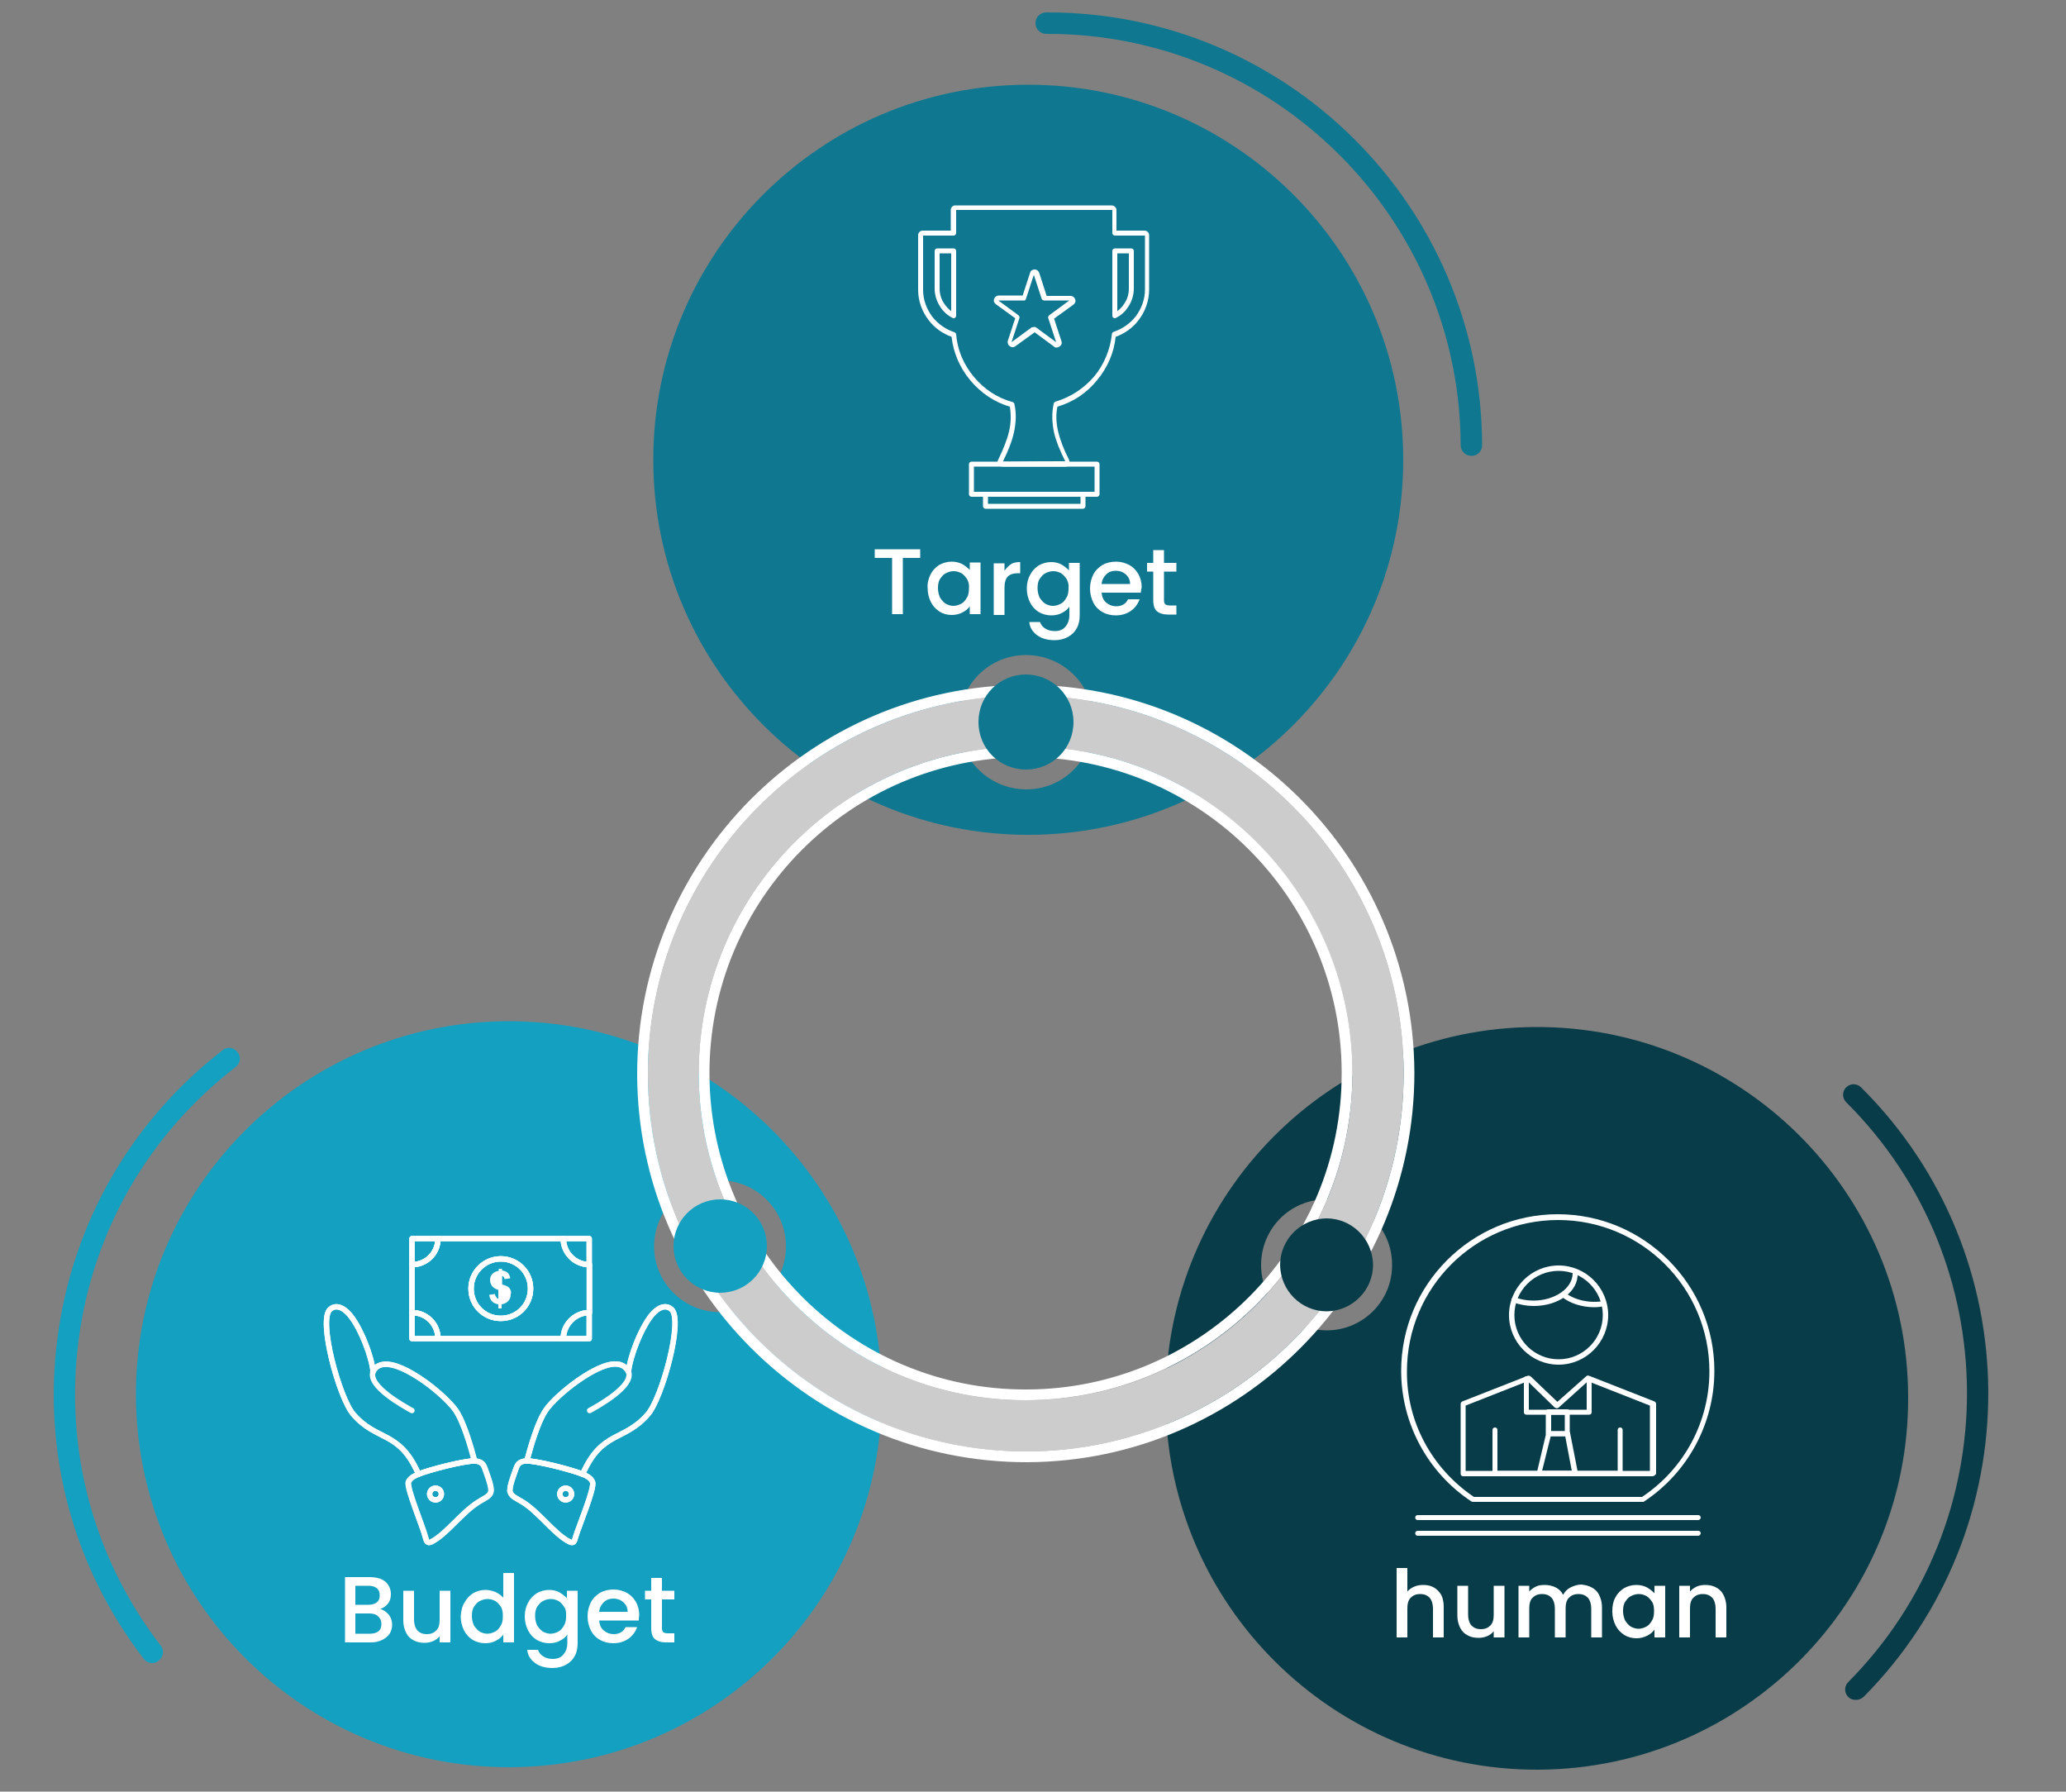 <svg version="1.1" id="圖層_1" xmlns="http://www.w3.org/2000/svg" x="0" y="0" viewBox="0 0 500 433.5" style="enable-background:new 0 0 500 433.5" xml:space="preserve"><rect x="0" y="0" width="500" height="433.5" fill="#808080" stroke="none"/><style>.st0{fill:#0f7890}.st1{fill:#083c48}.st2{fill:#14a0c0}.st4{fill:#fff}.st5,.st6{fill:none;stroke:#fff;stroke-width:1.3;stroke-linecap:round;stroke-linejoin:round;stroke-miterlimit:10}.st6{stroke-miterlimit:2.613}</style><path class="st0" d="M248.5 20.5c-50.1.2-90.6 41-90.4 91.1s41 90.6 91.1 90.4 90.6-41 90.4-91.1c-.2-50.1-41-90.6-91.1-90.4zm-.1 170.5c-9 0-16.3-7.2-16.3-16.2s7.2-16.3 16.2-16.3 16.3 7.2 16.3 16.2-7.2 16.3-16.2 16.3z"/><path class="st0" d="M356.1 110.3c-1.4 0-2.6-1.1-2.6-2.6-.2-55-45.2-99.7-100.3-99.5-1.4 0-2.6-1.1-2.6-2.6 0-1.4 1.1-2.6 2.6-2.6 58-.2 105.3 46.7 105.5 104.7 0 1.5-1.1 2.6-2.6 2.6z"/><path class="st1" d="M371.6 248.5c-49.6.2-89.7 40.6-89.5 90.2s40.6 89.7 90.2 89.5c49.6-.2 89.7-40.6 89.5-90.2-.1-49.6-40.5-89.7-90.2-89.5zm-50.5 73.4c-8.8 0-15.9-7-15.9-15.8s7-15.9 15.8-15.9 15.9 7 15.9 15.8c.1 8.7-7 15.9-15.8 15.9z"/><path class="st1" d="M449.1 411.3c-.7 0-1.3-.2-1.8-.7-1-1-1-2.6 0-3.6 38.5-38.8 38.3-101.7-.5-140.3-1-1-1-2.6 0-3.6s2.6-1 3.6 0c40.8 40.5 41.1 106.7.6 147.5-.6.5-1.2.7-1.9.7z"/><path class="st2" d="M122.8 247.1c-49.8.2-90.1 40.7-89.9 90.6.2 49.8 40.7 90.1 90.6 89.9s90.1-40.7 89.9-90.6-40.8-90.1-90.6-89.9zm51.5 70.4c-8.8 0-16-7.1-16-15.9s7.1-16 15.9-16 16 7.1 16 15.9c.1 8.8-7 16-15.9 16z"/><path class="st2" d="M36.9 402.4c-.8 0-1.5-.3-2.1-1-17.1-22.2-24.5-49.8-20.9-77.6 3.6-27.8 17.8-52.5 40-69.7 1.1-.9 2.7-.7 3.6.5.9 1.1.7 2.7-.5 3.6-21.1 16.3-34.6 39.8-38 66.2-3.4 26.4 3.6 52.6 19.9 73.8.9 1.1.7 2.7-.5 3.6-.4.4-1 .6-1.5.6z"/><path d="M339.7 259.4c-.2-50.4-41.4-91.3-91.8-91.1-50.4.2-91.3 41.4-91.1 91.8.2 50.4 41.4 91.3 91.8 91.1 50.4-.2 91.3-41.4 91.1-91.8zm-91.2 79.4c-43.6.2-79.2-35.2-79.4-78.8-.2-43.6 35.2-79.2 78.8-79.4 43.6-.2 79.2 35.2 79.4 78.8.2 43.6-35.1 79.3-78.8 79.4z" style="fill:#ccc"/><path class="st4" d="M247.9 165.7c-51.8.2-93.8 42.5-93.7 94.4.2 51.8 42.5 93.8 94.4 93.7 51.8-.2 93.8-42.5 93.7-94.4-.3-51.9-42.6-93.9-94.4-93.7zm-91.1 94.4c-.2-50.4 40.7-91.6 91.1-91.8 50.4-.2 91.6 40.7 91.8 91.1.2 50.4-40.7 91.6-91.1 91.8-50.4.1-91.6-40.7-91.8-91.1z"/><path class="st4" d="M247.9 180.6c-43.6.2-79 35.8-78.8 79.4.2 43.6 35.8 79 79.4 78.8 43.6-.2 79-35.8 78.8-79.4-.1-43.6-35.7-79-79.4-78.8zM171.7 260c-.2-42.2 34-76.7 76.2-76.8 42.2-.2 76.7 34 76.8 76.2.2 42.2-34 76.7-76.2 76.8-42.2.2-76.6-34-76.8-76.2z"/><path class="st0" d="M259.8 174.7c0 6.4-5.1 11.5-11.5 11.5s-11.5-5.1-11.5-11.5 5.1-11.5 11.5-11.5c6.3 0 11.5 5.1 11.5 11.5z"/><circle class="st2" cx="174.3" cy="301.5" r="11.3"/><path class="st1" d="M332.3 306c0 6.2-5 11.2-11.2 11.3-6.2 0-11.2-5-11.3-11.2 0-6.2 5-11.2 11.2-11.3 6.2 0 11.2 5 11.3 11.2z"/><path class="st4" d="M257.9 112.9h-15.3c-.6 0-1.2-.5-1.2-1.1 0-.2.1-.4.2-.6 1.2-2.5 2.1-4.7 2.6-6.8.5-2.1.5-4.1.2-6-3.8-1.1-7.1-3.4-9.6-6.4-2.5-3-4.1-6.7-4.5-10.5-2.2-.8-4.2-2.2-5.6-4.1-1.6-2.1-2.5-4.6-2.5-7.3V56.9c0-.6.5-1.1 1.1-1.1h6.8v-5c0-.6.5-1.1 1.1-1.1H269c.6 0 1.2.5 1.2 1.1v5h6.8c.6 0 1.1.5 1.1 1.1v13.2c0 2.6-.9 5.2-2.5 7.3-1.4 1.9-3.4 3.3-5.6 4.1-.4 3.9-2 7.5-4.5 10.5-2.5 3.1-5.8 5.3-9.6 6.4-.4 2-.3 4 .2 6.1.5 2 1.3 4.2 2.6 6.7.1.3.2.6.1.9-.1.3-.3.5-.6.7.1.1-.1.1-.3.1zM223.4 57v13.1c0 2.4.8 4.6 2.2 6.5 1.4 1.8 3.3 3.1 5.4 3.8.2.1.4.3.4.5.3 3.8 1.8 7.3 4.3 10.3 2.5 3 5.7 5.1 9.4 6.1.2.1.4.2.4.5.5 2.2.4 4.4-.1 6.8-.5 2.2-1.4 4.5-2.7 7.1l15.1-.1c-1.3-2.6-2.2-4.8-2.7-6.9-.5-2.4-.6-4.7-.1-7 0-.2.2-.4.4-.5 3.7-1.1 6.9-3.2 9.4-6.1 2.4-2.9 3.9-6.5 4.3-10.3 0-.2.2-.4.4-.5 2.1-.7 4-2 5.4-3.8 1.4-1.9 2.2-4.1 2.2-6.5V57h-7.3c-.3 0-.6-.3-.6-.6v-5.6h-37.8v5.6c0 .3-.3.6-.6.6h-7.4zm46.4 20c-.1 0-.2 0-.3-.1-.2-.1-.3-.3-.3-.5V60.7c0-.3.3-.6.6-.6h4c.3 0 .6.3.6.6v9.1c0 1.6-.5 3.2-1.4 4.5-.7 1.1-1.7 2-2.9 2.6-.2.1-.2.1-.3.1zm.6-15.7v14c.6-.5 1.2-1 1.6-1.7.8-1.1 1.2-2.4 1.2-3.8v-8.5h-2.8zM230.8 77c-.1 0-.2 0-.3-.1-1.2-.6-2.2-1.5-2.9-2.6-.9-1.3-1.4-2.9-1.4-4.5v-9.1c0-.3.3-.6.6-.6h4c.3 0 .6.3.6.6v15.7c0 .2-.1.4-.3.5-.1.1-.2.1-.3.1zm-3.4-15.7v8.5c0 1.4.4 2.7 1.2 3.8.4.6 1 1.2 1.6 1.7v-14h-2.8z"/><path class="st4" d="M265.5 120.2h-30.4c-.3 0-.6-.3-.6-.6v-7.3c0-.3.3-.6.6-.6h30.4c.3 0 .6.3.6.6v7.3c0 .3-.3.6-.6.6zm-29.8-1.2h29.2v-6.1h-29.2v6.1z"/><path class="st4" d="M262.1 123.1h-23.6c-.3 0-.6-.3-.6-.6v-2.9c0-.3.3-.6.6-.6h23.6c.3 0 .6.3.6.6v2.9c0 .3-.3.6-.6.6zm-23-1.2h22.4v-1.7h-22.4v1.7zM255.7 84.1c-.3 0-.5-.1-.7-.3l-4.6-3.4-4.7 3.4c-.5.4-1.2.2-1.6-.3-.2-.3-.3-.7-.2-1l1.8-5.5-4.7-3.4c-.4-.3-.6-.8-.4-1.3.2-.5.6-.8 1.1-.8h5.8l1.8-5.5c.1-.5.6-.8 1.1-.8.5 0 .9.3 1.1.8l1.8 5.6h5.8c.5 0 .9.3 1.1.8.2.5 0 1-.4 1.3l-4.7 3.4 1.8 5.5c.1.3.1.7-.2 1-.3.3-.7.5-1 .5zm-5.4-5c.1 0 .2 0 .4.1l4.9 3.6-1.9-5.8c-.1-.2 0-.5.2-.7l4.9-3.6h-6.1c-.3 0-.5-.2-.6-.4l-1.9-5.8-1.9 5.8c-.1.3-.3.5-.6.4h-6.1l4.9 3.6c.2.2.3.4.2.7l-1.9 5.8 4.9-3.6c.3 0 .5-.1.6-.1z"/><g id="XMLID_331_"><path class="st5" d="M124.9 355.3c.3-.8.7-1.8 2.6-1.8 2.6 0 10.8 2.1 13.5 3.2 1.3.5 2.1 1.1 2.4 1.9.6 1.4-3.4 10.9-4.1 13.3-.3 1.1-.4 1.6-1.4 1.2-3.7-1.8-7.4-7.2-11.5-9.7-1.3-.8-2.6-1.3-2.9-2.3-.1-.1-.1-.3-.1-.5 0-1.4 1.1-4.1 1.5-5.3zm10.9 5.3c-.5.6-.4 1.5.2 2 .6.5 1.5.4 2-.2.5-.6.4-1.5-.2-2-.6-.5-1.5-.4-2 .2zM106.5 360.6c-.5-.6-1.4-.7-2-.2-.6.5-.7 1.4-.2 2 .5.6 1.4.7 2 .2.6-.5.7-1.4.2-2zm-3.6 11.3c-.6-2.5-4.6-11.9-4.1-13.3.3-.8 1.1-1.3 2.4-1.9 2.7-1.1 10.9-3.2 13.5-3.2 1.9.1 2.3 1 2.6 1.8.4 1.2 1.5 3.9 1.5 5.3 0 .2 0 .4-.1.5-.3 1-1.7 1.5-2.9 2.3-4.1 2.5-7.8 7.8-11.5 9.7-.9.4-1.1-.1-1.4-1.2z"/><path class="st5" d="M132.1 341.2c1.8-2.7 8.3-8.3 13.5-10.4 2.2-.9 4.2-1.1 5.5-.1.5.4.8.8 1 1.2h0c.4-3.8 3-10.2 5.3-13.3 1.1-1.5 3.2-3.4 5.1-1.8 3 2.6-2.3 21.5-5.7 25.4-5.8 6.7-11.1 3.9-15.8 14.5-2.7-1.1-10.9-3.2-13.5-3.2.9-3.4 2.6-9.4 4.6-12.3zM101.3 356.7c-4.7-10.7-10-7.8-15.8-14.5-3.4-3.9-8.6-22.9-5.6-25.4 1.8-1.6 4 .3 5.1 1.8 2.4 3.1 4.9 9.5 5.3 13.3.2-.4.5-.8 1-1.2 1.9-1.4 5.2-.3 8.6 1.7 4.4 2.6 8.9 6.7 10.4 8.8 2 2.9 3.7 8.9 4.6 12.3-2.7 0-10.9 2.1-13.6 3.2zM142.6 317.6v6.3h-6.3c0-3.5 2.9-6.3 6.3-6.3zM142.6 299.7v6.3c-3.4 0-6.3-2.8-6.3-6.3h6.3zM121.6 314.4v-2.1c.3.1.6.2.7.4.1.2.2.4.2.6 0 .3-.1.5-.3.7-.2.2-.4.4-.6.4zM120.8 308.7v1.9c-.2-.1-.4-.2-.5-.4-.1-.2-.2-.3-.2-.5s.1-.4.2-.6c.1-.2.3-.3.5-.4z"/><path class="st4" d="M123.3 311.7c-.3-.4-.9-.7-1.8-.9v-2.1c.3.1.6.4.6.8l1.4-.2c-.1-.5-.3-1-.6-1.3-.3-.3-.8-.5-1.4-.6v-.4h-.8v.5c-.6.1-1.1.3-1.5.7-.4.4-.6.9-.6 1.5s.2 1.1.5 1.5c.3.4.8.7 1.5.9v2.2c-.2-.1-.4-.2-.5-.5-.2-.2-.3-.4-.3-.7l-1.4.2c.1.7.3 1.2.7 1.6.4.4.9.6 1.5.7v1h.8v-1c.7-.1 1.2-.4 1.6-.8.4-.4.6-1 .6-1.6.2-.6 0-1.1-.3-1.5z"/><path class="st5" d="M121.2 304.6c4 0 7.2 3.2 7.2 7.2s-3.2 7.2-7.2 7.2-7.2-3.2-7.2-7.2c0-3.9 3.2-7.2 7.2-7.2zM99.7 299.7h6.3c0 3.5-2.8 6.3-6.3 6.3v-6.3z"/><path class="st5" d="M121.2 319c4 0 7.2-3.2 7.2-7.2s-3.2-7.2-7.2-7.2-7.2 3.2-7.2 7.2 3.2 7.2 7.2 7.2zm-21.5-13c3.5 0 6.3-2.8 6.3-6.3h30.4c0 3.5 2.8 6.3 6.3 6.3v11.6c-3.4 0-6.3 2.8-6.3 6.3H106c0-3.5-2.8-6.3-6.3-6.3V306z"/><path class="st5" d="M99.7 317.6c3.5 0 6.3 2.8 6.3 6.3h-6.3v-6.3z"/><path class="st6" d="M127.5 353.5c.9-3.4 2.6-9.4 4.6-12.3 1.8-2.7 8.3-8.3 13.5-10.4 2.2-.9 4.2-1.1 5.5-.1.5.4.8.8 1 1.2 1.4 3.5-7.6 8.4-9.4 9.4"/><path class="st6" d="M141 356.7c4.7-10.7 10-7.8 15.8-14.5 3.4-3.9 8.6-22.9 5.7-25.4-1.8-1.6-4 .3-5.1 1.8-2.4 3.1-4.9 9.5-5.3 13.3"/><path class="st6" d="M141 356.7c1.3.5 2.1 1.1 2.4 1.9.6 1.4-3.4 10.9-4.1 13.3-.3 1.1-.4 1.6-1.4 1.2-3.7-1.8-7.4-7.2-11.5-9.7-1.3-.8-2.6-1.3-2.9-2.3-.1-.1-.1-.3-.1-.5 0-1.4 1.1-4.1 1.5-5.3.3-.8.7-1.8 2.6-1.8 2.6 0 10.8 2.1 13.5 3.2z"/><path class="st6" d="M135.8 360.6c.5-.6 1.4-.7 2-.2.6.5.7 1.4.2 2-.5.6-1.4.7-2 .2-.6-.5-.7-1.4-.2-2zM90.3 331.9c-1.4 3.5 7.6 8.4 9.4 9.4"/><path class="st6" d="M114.8 353.5c-.9-3.4-2.6-9.4-4.6-12.3-1.4-2.1-5.9-6.3-10.4-8.8-3.4-2-6.7-3-8.6-1.7-.5.4-.8.8-1 1.2"/><path class="st6" d="M101.3 356.7c-4.7-10.7-10-7.8-15.8-14.5-3.4-3.9-8.6-22.9-5.6-25.4 1.8-1.6 4 .3 5.1 1.8 2.4 3.1 4.9 9.5 5.3 13.3v0"/><path class="st6" d="M101.3 356.7c-1.3.5-2.1 1.1-2.4 1.9-.5 1.4 3.5 10.9 4.1 13.3.3 1.1.4 1.6 1.4 1.2 3.7-1.8 7.4-7.2 11.5-9.7 1.3-.8 2.6-1.3 2.9-2.3 0-.1.1-.3.1-.5 0-1.4-1.1-4.1-1.5-5.3-.3-.8-.7-1.8-2.6-1.8-2.6 0-10.8 2.1-13.5 3.2z"/><path class="st6" d="M106.5 360.6c-.5-.6-1.4-.7-2-.2-.6.5-.7 1.4-.2 2 .5.6 1.4.7 2 .2.6-.5.7-1.4.2-2z"/><path class="st5" d="M99.7 317.6V306M136.3 323.9H106M142.6 306v11.6M106 299.7h30.3M136.3 299.7h6.3v6.3c-3.4 0-6.3-2.8-6.3-6.3zM106 299.7h-6.3v6.3c3.5 0 6.3-2.8 6.3-6.3zM106 323.9h-6.3v-6.3c3.5 0 6.3 2.8 6.3 6.3zM136.3 323.9h6.3v-6.3c-3.4 0-6.3 2.8-6.3 6.3zM121.2 304.6c4 0 7.2 3.2 7.2 7.2s-3.2 7.2-7.2 7.2-7.2-3.2-7.2-7.2c0-3.9 3.2-7.2 7.2-7.2z"/></g><path class="st4" d="M397.5 363.4h-41c-.1 0-.2 0-.4-.1-10.6-7-17-18.9-17-31.6 0-20.9 17-37.9 37.9-37.9s37.9 17 37.9 37.9c0 12.7-6.4 24.6-17 31.6-.1.1-.2.1-.4.1zm-40.8-1.2h40.7c10.2-6.8 16.3-18.2 16.3-30.4 0-20.2-16.4-36.6-36.6-36.6-20.2 0-36.6 16.4-36.6 36.6-.1 12.2 6 23.5 16.2 30.4z"/><path class="st4" d="M399.9 357.2h-45.8c-.4 0-.6-.3-.6-.6v-16.9c0-.3.2-.5.4-.6l15.8-6.2c.2-.1.5 0 .7.1l6.5 6.2 7-6.2c.2-.2.4-.2.7-.1l15.8 6.2c.2.1.4.3.4.6v16.9c-.2.3-.5.6-.9.6zm-45.2-1.3h44.6v-15.8l-15-5.9-7.1 6.4c-.2.2-.6.2-.9 0l-6.6-6.4-15 5.9v15.8z"/><path class="st4" d="M392.2 357.2h-30.4c-.4 0-.6-.3-.6-.6V346c0-.4.3-.6.6-.6.4 0 .6.3.6.6v9.9h29.1V346c0-.4.3-.6.6-.6.4 0 .6.3.6.6v10.6c.2.3-.1.6-.5.6zM384.6 342.3h-15.2c-.4 0-.6-.3-.6-.6v-8.1c0-.4.3-.6.6-.6.4 0 .6.3.6.6v7.5h14v-7.5c0-.4.3-.6.6-.6.4 0 .6.3.6.6v8.1c0 .3-.2.6-.6.6z"/><path class="st4" d="M379.3 347.5h-4.6c-.4 0-.6-.3-.6-.6v-5.3c0-.4.3-.6.6-.6h4.6c.4 0 .6.3.6.6v5.3c0 .4-.3.6-.6.6zm-3.9-1.2h3.3v-4h-3.3v4z"/><path class="st4" d="M381.2 357.2h-8.7c-.2 0-.4-.1-.5-.2-.1-.2-.2-.4-.1-.5l2.3-9.7c.1-.3.3-.5.6-.5h4.6c.3 0 .6.2.6.5l1.9 9.7c0 .2 0 .4-.1.5-.3.1-.5.2-.6.2zm-8-1.3h7.2l-1.6-8.4h-3.5l-2.1 8.4zM377.2 330.2c-6.6 0-12-5.4-12-12s5.4-12 12-12 12 5.4 12 12-5.4 12-12 12zm0-22.7c-5.9 0-10.7 4.8-10.7 10.7 0 5.9 4.8 10.7 10.7 10.7 5.9 0 10.7-4.8 10.7-10.7 0-5.9-4.8-10.7-10.7-10.7z"/><path class="st4" d="M385.8 316.3c-2.9 0-5.8-.9-7.8-2.5-.3-.2-.3-.6-.1-.9.2-.3.6-.3.9-.1 2.3 1.8 6 2.6 9.3 2 .3-.1.7.2.7.5.1.3-.2.7-.5.7-.8.2-1.6.3-2.5.3z"/><path class="st4" d="M371.2 316c-1.7 0-3.4-.3-5-.9-.3-.1-.5-.5-.4-.8.1-.3.5-.5.8-.4 1.4.5 2.9.8 4.5.8 5.2 0 9.5-3 9.5-6.6 0-.4.3-.6.6-.6.4 0 .6.3.6.6.2 4.4-4.6 7.9-10.6 7.9zM411 367.8h-67.9c-.4 0-.6-.3-.6-.6 0-.4.3-.6.6-.6H411c.4 0 .6.3.6.6s-.3.6-.6.6zM411 371.6h-67.9c-.4 0-.6-.3-.6-.6 0-.4.3-.6.6-.6H411c.4 0 .6.3.6.6s-.3.6-.6.6zM222.7 132.9v2.1h-4.2v13.6h-2.6V135h-4.2v-2.1h11zM225.2 139c.5-1 1.2-1.7 2.1-2.3.9-.5 1.9-.8 3-.8 1 0 1.8.2 2.6.6.7.4 1.3.9 1.8 1.4v-1.8h2.6v12.5h-2.6v-1.9c-.4.6-1 1.1-1.8 1.5s-1.6.6-2.6.6c-1.1 0-2.1-.3-2.9-.8-.9-.6-1.6-1.3-2.1-2.3-.5-1-.8-2.1-.8-3.4-.1-1.2.2-2.3.7-3.3zm8.9 1.2c-.4-.6-.8-1.1-1.4-1.5-.6-.3-1.2-.5-1.9-.5s-1.3.2-1.9.5c-.6.3-1 .8-1.4 1.4-.4.6-.5 1.4-.5 2.2 0 .9.2 1.6.5 2.3.4.6.8 1.1 1.4 1.5.6.3 1.2.5 1.8.5.7 0 1.3-.2 1.9-.5.6-.3 1-.8 1.4-1.5.4-.6.5-1.4.5-2.3.1-.7-.1-1.5-.4-2.1zM244.7 136.5c.6-.4 1.4-.5 2.2-.5v2.7h-.7c-1 0-1.8.3-2.3.8-.5.5-.8 1.4-.8 2.7v6.6h-2.6v-12.5h2.6v1.8c.5-.7 1-1.2 1.6-1.6zM256.9 136.6c.7.4 1.3.9 1.8 1.4v-1.8h2.6v12.7c0 1.1-.2 2.2-.7 3.1s-1.2 1.6-2.1 2.1c-.9.5-2 .8-3.3.8-1.7 0-3.1-.4-4.2-1.2-1.1-.8-1.8-1.9-1.9-3.2h2.6c.2.6.6 1.2 1.3 1.6.6.4 1.4.6 2.3.6 1 0 1.9-.3 2.5-1s1-1.6 1-2.8v-2.1c-.4.6-1 1.1-1.8 1.5-.7.4-1.6.6-2.6.6-1.1 0-2.1-.3-3-.8-.9-.6-1.6-1.3-2.1-2.3-.5-1-.8-2.1-.8-3.4 0-1.3.3-2.4.8-3.3.5-1 1.2-1.7 2.1-2.3.9-.5 1.9-.8 3-.8.9 0 1.8.2 2.5.6zm1.3 3.6c-.4-.6-.8-1.1-1.4-1.5-.6-.3-1.2-.5-1.9-.5s-1.3.2-1.9.5c-.6.3-1 .8-1.4 1.4-.4.6-.5 1.4-.5 2.2 0 .9.2 1.6.5 2.3.4.6.8 1.1 1.4 1.5.6.3 1.2.5 1.8.5.7 0 1.3-.2 1.9-.5.6-.3 1-.8 1.4-1.5.4-.6.5-1.4.5-2.3.1-.7-.1-1.5-.4-2.1zM276.1 143.4h-9.5c.1 1 .4 1.8 1.1 2.4.7.6 1.5.9 2.4.9 1.4 0 2.4-.6 2.9-1.7h2.8c-.4 1.1-1.1 2.1-2.1 2.8-1 .7-2.2 1.1-3.7 1.1-1.2 0-2.3-.3-3.2-.8-.9-.5-1.7-1.3-2.2-2.3-.5-1-.8-2.1-.8-3.4 0-1.3.3-2.4.8-3.4s1.3-1.7 2.2-2.3c.9-.5 2-.8 3.3-.8 1.2 0 2.2.3 3.2.8.9.5 1.6 1.2 2.2 2.2.5.9.8 2 .8 3.2-.1.5-.2.9-.2 1.3zm-2.6-2.1c0-1-.4-1.7-1-2.3-.7-.6-1.5-.9-2.5-.9-.9 0-1.7.3-2.3.9-.6.6-1 1.3-1.1 2.3h6.9zM281.7 138.3v6.9c0 .5.1.8.3 1 .2.2.6.3 1.1.3h1.6v2.2h-2c-1.2 0-2.1-.3-2.7-.8-.6-.5-.9-1.4-.9-2.7v-6.9h-1.5v-2.1h1.5v-3.1h2.6v3.1h3v2.1h-3zM94 390.6c.6.7.9 1.6.9 2.5 0 .8-.2 1.5-.6 2.2-.4.6-1 1.1-1.8 1.5s-1.7.6-2.7.6h-6.3v-15.8h6c1.1 0 2 .2 2.8.5.8.4 1.4.9 1.7 1.5.4.6.6 1.3.6 2.1 0 .9-.2 1.7-.7 2.3-.5.6-1.1 1.1-1.9 1.3.7.2 1.4.6 2 1.3zm-8-2.3h3.2c.8 0 1.5-.2 2-.6.5-.4.7-.9.7-1.7 0-.7-.2-1.3-.7-1.7-.5-.4-1.1-.6-2-.6H86v4.6zm5.6 6.4c.5-.4.7-1 .7-1.8s-.3-1.4-.8-1.8c-.5-.5-1.2-.7-2.1-.7H86v4.9h3.5c.9 0 1.6-.2 2.1-.6zM109 384.9v12.5h-2.6v-1.5c-.4.5-.9.9-1.6 1.2-.7.3-1.4.4-2.1.4-1 0-1.9-.2-2.6-.6-.8-.4-1.4-1-1.8-1.8-.4-.8-.7-1.8-.7-2.9v-7.3h2.6v7c0 1.1.3 2 .8 2.6.6.6 1.3.9 2.3.9s1.7-.3 2.3-.9c.6-.6.8-1.5.8-2.6v-7h2.6zM112.4 387.8c.5-1 1.2-1.7 2.1-2.3.9-.5 1.9-.8 3-.8.8 0 1.6.2 2.4.5.8.4 1.4.8 1.9 1.4v-6h2.6v16.8h-2.6v-1.9c-.4.6-1 1.1-1.8 1.5-.7.4-1.6.6-2.6.6-1.1 0-2.1-.3-3-.8-.9-.6-1.6-1.3-2.1-2.3-.5-1-.8-2.1-.8-3.4.1-1.3.3-2.4.9-3.3zm8.9 1.1c-.4-.6-.8-1.1-1.4-1.5-.6-.3-1.2-.5-1.9-.5s-1.3.2-1.9.5c-.6.3-1 .8-1.4 1.4-.4.6-.5 1.4-.5 2.2 0 .9.2 1.6.5 2.3.4.6.8 1.1 1.4 1.5.6.3 1.2.5 1.8.5.7 0 1.3-.2 1.9-.5.6-.3 1-.8 1.4-1.5.4-.6.5-1.4.5-2.3s-.1-1.5-.4-2.1zM135.4 385.3c.7.4 1.3.9 1.8 1.4v-1.8h2.6v12.7c0 1.1-.2 2.2-.7 3.1-.5.9-1.2 1.6-2.1 2.1-.9.5-2 .8-3.3.8-1.7 0-3.1-.4-4.2-1.2-1.1-.8-1.8-1.9-1.9-3.2h2.6c.2.6.6 1.2 1.3 1.6.6.4 1.4.6 2.3.6 1 0 1.9-.3 2.5-1s1-1.6 1-2.8v-2.1c-.4.6-1 1.1-1.8 1.5-.7.4-1.6.6-2.6.6-1.1 0-2.1-.3-3-.8-.9-.6-1.6-1.3-2.1-2.3-.5-1-.8-2.1-.8-3.4 0-1.3.3-2.4.8-3.3.5-1 1.2-1.7 2.1-2.3.9-.5 1.9-.8 3-.8.9 0 1.8.2 2.5.6zm1.2 3.6c-.4-.6-.8-1.1-1.4-1.5-.6-.3-1.2-.5-1.9-.5s-1.3.2-1.9.5c-.6.3-1 .8-1.4 1.4-.4.6-.5 1.4-.5 2.2 0 .9.2 1.6.5 2.3.4.6.8 1.1 1.4 1.5.6.3 1.2.5 1.8.5.7 0 1.3-.2 1.9-.5.6-.3 1-.8 1.4-1.5.4-.6.5-1.4.5-2.3s0-1.5-.4-2.1zM154.6 392.1H145c.1 1 .4 1.8 1.1 2.4.7.6 1.5.9 2.4.9 1.4 0 2.4-.6 2.9-1.7h2.8c-.4 1.1-1.1 2.1-2.1 2.8-1 .7-2.2 1.1-3.7 1.1-1.2 0-2.3-.3-3.2-.8-.9-.5-1.7-1.3-2.2-2.3-.5-1-.8-2.1-.8-3.4 0-1.3.3-2.4.8-3.4s1.3-1.7 2.2-2.3c.9-.5 2-.8 3.3-.8 1.2 0 2.2.3 3.2.8.9.5 1.6 1.2 2.2 2.2.5.9.8 2 .8 3.2-.1.5-.1.9-.1 1.3zm-2.7-2.1c0-1-.4-1.7-1-2.3-.7-.6-1.5-.9-2.5-.9-.9 0-1.7.3-2.3.9-.6.6-1 1.3-1.1 2.3h6.9zM160.2 387v6.9c0 .5.1.8.3 1 .2.2.6.3 1.1.3h1.6v2.2h-2c-1.2 0-2.1-.3-2.7-.8-.6-.5-.9-1.4-.9-2.7V387h-1.5v-2.1h1.5v-3.1h2.6v3.1h3v2.1h-3zM347 384.1c.7.4 1.3 1 1.8 1.8.4.8.6 1.8.6 2.9v7.4h-2.6v-7c0-1.1-.3-2-.8-2.6-.6-.6-1.3-.9-2.3-.9-1 0-1.7.3-2.3.9-.6.6-.8 1.5-.8 2.6v7H338v-16.8h2.6v5.7c.4-.5 1-.9 1.7-1.2.7-.3 1.4-.4 2.2-.4.9 0 1.8.2 2.5.6zM364.1 383.7v12.5h-2.6v-1.5c-.4.5-.9.9-1.6 1.2s-1.4.4-2.1.4c-1 0-1.9-.2-2.6-.6-.8-.4-1.4-1-1.8-1.8-.4-.8-.7-1.8-.7-2.9v-7.3h2.6v7c0 1.1.3 2 .8 2.6.6.6 1.3.9 2.3.9 1 0 1.7-.3 2.3-.9.6-.6.8-1.5.8-2.6v-7h2.6zM385.2 384.1c.8.4 1.4 1 1.8 1.8.4.8.7 1.8.7 2.9v7.4h-2.6v-7c0-1.1-.3-2-.8-2.6-.6-.6-1.3-.9-2.3-.9-1 0-1.7.3-2.3.9-.6.6-.8 1.5-.8 2.6v7h-2.6v-7c0-1.1-.3-2-.8-2.6-.6-.6-1.3-.9-2.3-.9-1 0-1.7.3-2.3.9-.6.6-.8 1.5-.8 2.6v7h-2.6v-12.5h2.6v1.4c.4-.5 1-.9 1.6-1.2.6-.3 1.3-.4 2.1-.4 1 0 1.9.2 2.7.6.8.4 1.4 1 1.8 1.8.4-.8 1-1.4 1.8-1.8.8-.4 1.7-.7 2.6-.7.9.1 1.8.3 2.5.7zM390.9 386.6c.5-1 1.2-1.7 2.1-2.3.9-.5 1.9-.8 3-.8 1 0 1.8.2 2.6.6.7.4 1.3.9 1.8 1.4v-1.8h2.6v12.5h-2.6v-1.9c-.4.6-1 1.1-1.8 1.5-.8.4-1.6.6-2.6.6-1.1 0-2.1-.3-2.9-.8-.9-.6-1.6-1.3-2.1-2.3-.5-1-.8-2.1-.8-3.4 0-1.3.2-2.4.7-3.3zm9 1.1c-.4-.6-.8-1.1-1.4-1.5-.6-.3-1.2-.5-1.9-.5s-1.3.2-1.9.5c-.6.3-1 .8-1.4 1.4-.4.6-.5 1.4-.5 2.2 0 .9.2 1.6.5 2.3.4.6.8 1.1 1.4 1.5.6.3 1.2.5 1.8.5.7 0 1.3-.2 1.9-.5.6-.3 1-.8 1.4-1.5.4-.6.5-1.4.5-2.3s-.1-1.5-.4-2.1zM415.3 384.1c.8.4 1.4 1 1.8 1.8.4.8.7 1.8.7 2.9v7.4h-2.6v-7c0-1.1-.3-2-.8-2.6-.6-.6-1.3-.9-2.3-.9-1 0-1.7.3-2.3.9-.6.6-.8 1.5-.8 2.6v7h-2.6v-12.5h2.6v1.4c.4-.5 1-.9 1.6-1.2.7-.3 1.4-.4 2.1-.4 1 0 1.9.2 2.6.6z"/></svg>